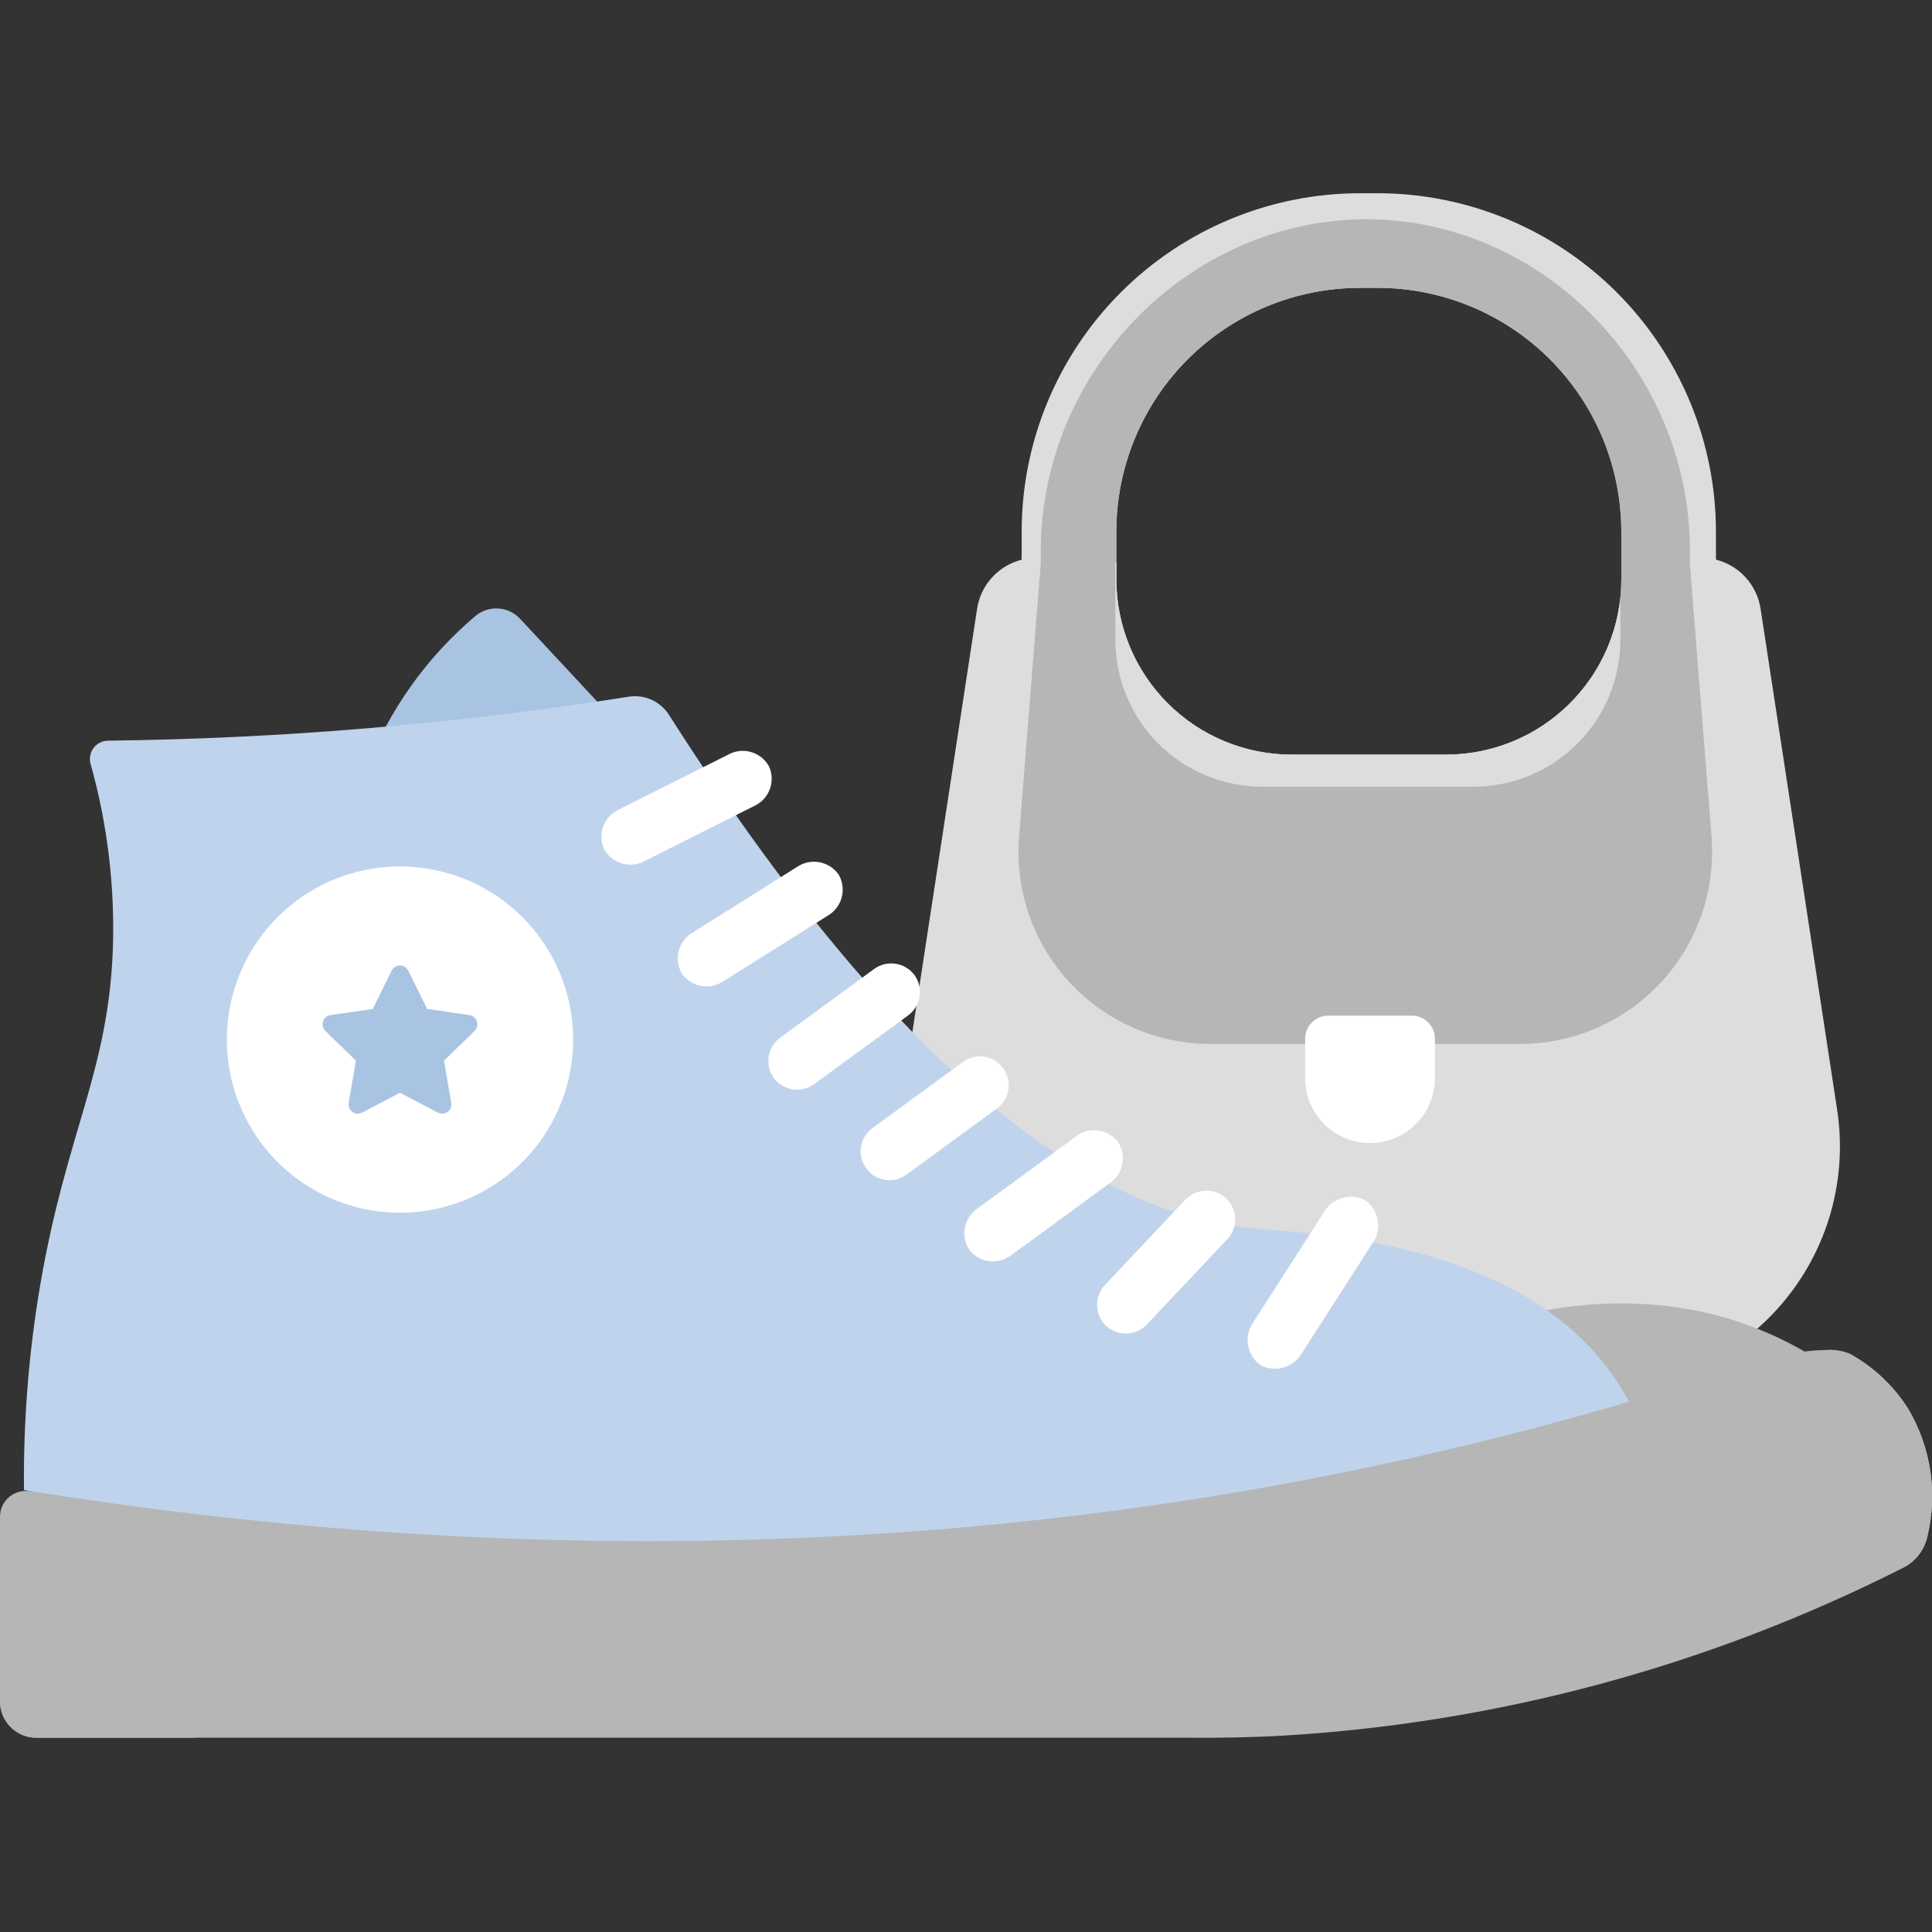 <svg width="100" height="100" viewBox="0 0 100 100" fill="none" xmlns="http://www.w3.org/2000/svg">
<rect x="0" y="0" width="100" height="100" fill="#333333" stroke="none"/>
<g clip-path="url(#clip0_1380_33977)">
<path d="M95.092 57.451L91.127 31.506C91.034 30.902 90.766 30.34 90.355 29.888C89.944 29.436 89.409 29.116 88.817 28.967V27.522C88.816 22.876 86.97 18.42 83.684 15.134C80.398 11.849 75.942 10.002 71.296 10.002L70.403 10.002C65.756 10.002 61.299 11.848 58.013 15.134C54.727 18.421 52.881 22.877 52.881 27.525V28.97C52.289 29.12 51.755 29.44 51.345 29.892C50.934 30.343 50.666 30.906 50.574 31.509L46.608 57.454C46.336 59.238 46.452 61.06 46.949 62.795C47.446 64.53 48.312 66.137 49.488 67.506C50.664 68.876 52.122 69.974 53.762 70.728C55.402 71.481 57.185 71.871 58.99 71.871H82.709C84.514 71.871 86.298 71.481 87.938 70.728C89.578 69.974 91.035 68.876 92.211 67.506C93.387 66.137 94.253 64.53 94.75 62.795C95.247 61.06 95.363 59.238 95.091 57.454M57.78 27.522C57.78 24.175 59.11 20.964 61.478 18.596C63.845 16.229 67.056 14.899 70.403 14.899H71.296C74.644 14.899 77.854 16.229 80.222 18.596C82.589 20.964 83.919 24.175 83.919 27.522V29.984C83.919 32.392 82.963 34.701 81.26 36.403C79.558 38.106 77.249 39.062 74.841 39.062H66.859C64.451 39.062 62.142 38.106 60.44 36.403C58.737 34.701 57.781 32.392 57.781 29.984L57.78 27.522Z" fill="#DDDDDD"/>
<path d="M88.59 43.313L87.462 29.117C87.773 19.632 80.337 11.739 71.382 11.363C61.923 10.97 53.568 19.081 53.874 29.115L52.746 43.311C52.638 44.678 52.813 46.052 53.262 47.348C53.711 48.643 54.423 49.832 55.353 50.839C56.283 51.846 57.412 52.65 58.668 53.2C59.924 53.749 61.281 54.033 62.652 54.033H78.682C80.053 54.033 81.409 53.749 82.665 53.199C83.921 52.65 85.05 51.846 85.98 50.839C86.911 49.832 87.622 48.643 88.071 47.347C88.52 46.052 88.695 44.678 88.587 43.311M83.92 29.982C83.92 32.389 82.964 34.698 81.261 36.401C79.559 38.103 77.25 39.06 74.842 39.06H66.858C64.451 39.06 62.142 38.103 60.439 36.401C58.737 34.698 57.78 32.389 57.78 29.982V27.522C57.78 24.174 59.11 20.963 61.477 18.596C63.845 16.229 67.055 14.899 70.403 14.899H71.296C74.643 14.899 77.854 16.229 80.222 18.596C82.589 20.963 83.919 24.174 83.919 27.522V29.984L83.92 29.982Z" fill="#B6B6B6"/>
<path d="M70.913 59.166C70.472 59.166 70.036 59.079 69.628 58.91C69.221 58.741 68.85 58.494 68.538 58.182C68.227 57.87 67.979 57.5 67.81 57.092C67.642 56.685 67.555 56.248 67.555 55.807V53.762C67.555 53.606 67.585 53.451 67.645 53.306C67.705 53.161 67.793 53.03 67.904 52.919C68.014 52.809 68.146 52.721 68.29 52.661C68.435 52.601 68.59 52.57 68.747 52.57H73.08C73.396 52.571 73.699 52.697 73.922 52.92C74.145 53.143 74.27 53.446 74.27 53.762V55.806C74.27 56.247 74.183 56.684 74.015 57.092C73.846 57.499 73.598 57.869 73.286 58.181C72.975 58.493 72.604 58.74 72.197 58.909C71.789 59.078 71.353 59.165 70.911 59.165" fill="white"/>
<g style="mix-blend-mode:hard-light">
<path d="M83.87 33.117V30.975C83.625 33.198 82.569 35.252 80.904 36.743C79.239 38.235 77.082 39.06 74.846 39.06H66.859C64.451 39.06 62.142 38.104 60.44 36.401C58.737 34.699 57.781 32.39 57.781 29.982V29.115H57.73V33.115C57.73 35.132 58.532 37.066 59.958 38.492C61.384 39.918 63.318 40.719 65.335 40.719H76.266C78.282 40.719 80.216 39.918 81.642 38.492C83.069 37.066 83.87 35.132 83.87 33.115" fill="#DDDDDD"/>
</g>
<path d="M77.557 68.404C79.989 67.692 85.378 66.517 91.082 68.821C92.389 69.35 93.632 70.027 94.785 70.837L76.723 74.415L77.557 68.404" fill="#B6B6B6"/>
<path d="M98.765 72.913C98.008 71.721 96.962 70.74 95.725 70.06C95.325 69.897 94.891 69.836 94.462 69.88C91.536 69.877 85.376 72.159 84.31 72.556L61.611 77.17H1.333C0.98 77.17 0.641 77.311 0.39 77.561C0.14 77.811 0 78.15 0 78.504L0 88.065C0 88.564 0.198 89.042 0.551 89.394C0.903 89.747 1.381 89.945 1.88 89.945H61.612C63.03 89.958 64.477 89.93 65.953 89.862C77.289 89.252 88.374 86.284 98.498 81.149C98.816 80.991 99.094 80.764 99.312 80.485C99.53 80.206 99.683 79.881 99.759 79.535C100.306 77.283 99.948 74.906 98.764 72.914" fill="#B6B6B6"/>
<path d="M32.314 37.818L26.921 32.03C26.626 31.713 26.221 31.521 25.789 31.495C25.357 31.469 24.932 31.61 24.601 31.889C22.089 34.015 20.149 36.736 18.961 39.805L32.314 37.818" fill="#A9C4E2"/>
<path d="M1.242 77.127C1.204 73.56 1.487 69.998 2.088 66.482C3.439 58.577 5.623 55.492 5.845 49.034C5.944 45.826 5.554 42.622 4.687 39.532C4.649 39.393 4.643 39.246 4.67 39.104C4.698 38.962 4.757 38.829 4.844 38.713C4.931 38.598 5.043 38.504 5.172 38.438C5.301 38.373 5.443 38.339 5.588 38.337C9.846 38.287 14.397 38.088 19.202 37.679C23.934 37.278 28.387 36.717 32.54 36.062C32.941 35.998 33.352 36.053 33.723 36.219C34.093 36.386 34.407 36.657 34.625 36.999C47.805 57.68 57.813 62.876 64.702 63.561C67.743 63.863 78.668 64.13 83.57 71.325C83.84 71.721 84.087 72.131 84.311 72.554C82.288 73.149 80.232 73.713 78.143 74.246C50.945 81.18 24.759 80.917 1.239 77.124" fill="#BFD4EC"/>
<path d="M29.664 53.809C29.664 55.581 29.138 57.313 28.154 58.787C27.169 60.261 25.769 61.409 24.132 62.087C22.494 62.766 20.693 62.943 18.954 62.597C17.216 62.251 15.619 61.398 14.366 60.144C13.113 58.891 12.26 57.294 11.914 55.556C11.569 53.817 11.746 52.016 12.425 50.378C13.103 48.741 14.252 47.342 15.726 46.357C17.2 45.373 18.932 44.847 20.705 44.848C23.081 44.848 25.36 45.792 27.041 47.472C28.721 49.153 29.666 51.432 29.666 53.809" fill="white"/>
<path d="M21.132 50.241L22.111 52.224L24.299 52.542C24.387 52.555 24.47 52.592 24.539 52.65C24.607 52.707 24.658 52.783 24.686 52.868C24.713 52.953 24.717 53.044 24.695 53.131C24.674 53.218 24.628 53.297 24.564 53.36L22.981 54.903L23.357 57.082C23.373 57.171 23.363 57.262 23.329 57.345C23.295 57.428 23.239 57.501 23.166 57.553C23.093 57.606 23.007 57.637 22.918 57.643C22.828 57.649 22.738 57.63 22.659 57.588L20.702 56.559L18.745 57.588C18.666 57.63 18.576 57.649 18.487 57.643C18.397 57.637 18.311 57.606 18.238 57.553C18.166 57.501 18.109 57.428 18.075 57.345C18.041 57.262 18.032 57.171 18.047 57.082L18.423 54.903L16.84 53.36C16.776 53.297 16.731 53.218 16.709 53.131C16.688 53.044 16.691 52.953 16.719 52.868C16.747 52.783 16.797 52.707 16.866 52.65C16.934 52.592 17.017 52.555 17.106 52.542L19.294 52.224L20.273 50.241C20.312 50.161 20.373 50.094 20.449 50.047C20.525 49.999 20.613 49.975 20.702 49.975C20.792 49.975 20.879 49.999 20.955 50.047C21.031 50.094 21.092 50.161 21.132 50.241Z" fill="#A9C4E2"/>
<path d="M31.26 43.935L31.276 43.967C31.478 44.324 31.813 44.587 32.208 44.697C32.603 44.808 33.026 44.758 33.384 44.557L39.024 41.725C39.398 41.558 39.691 41.249 39.838 40.867C39.986 40.484 39.976 40.059 39.811 39.684L39.795 39.653C39.593 39.295 39.258 39.033 38.863 38.922C38.468 38.811 38.045 38.861 37.687 39.062L32.047 41.894C31.673 42.062 31.38 42.37 31.233 42.753C31.085 43.135 31.095 43.56 31.26 43.935Z" fill="white"/>
<path d="M35.278 50.368L35.297 50.397C35.534 50.733 35.894 50.962 36.299 51.033C36.704 51.105 37.121 51.013 37.459 50.778L42.827 47.405C43.185 47.202 43.449 46.867 43.56 46.471C43.671 46.075 43.622 45.651 43.422 45.292L43.404 45.262C43.166 44.926 42.806 44.697 42.401 44.626C41.996 44.555 41.579 44.646 41.241 44.881L35.873 48.255C35.515 48.457 35.252 48.793 35.14 49.189C35.029 49.584 35.078 50.008 35.278 50.368Z" fill="white"/>
<path d="M40.041 55.783L40.062 55.811C40.303 56.128 40.661 56.335 41.055 56.389C41.45 56.442 41.849 56.337 42.166 56.096L46.978 52.578C47.304 52.348 47.525 51.999 47.594 51.607C47.663 51.215 47.573 50.812 47.344 50.485L47.324 50.458C47.083 50.141 46.725 49.933 46.331 49.88C45.936 49.826 45.537 49.931 45.22 50.172L40.408 53.691C40.082 53.92 39.861 54.269 39.792 54.661C39.723 55.054 39.813 55.457 40.041 55.783Z" fill="white"/>
<path d="M44.828 60.458L44.848 60.486C45.081 60.802 45.431 61.012 45.819 61.07C46.208 61.128 46.603 61.029 46.919 60.796L51.6 57.373C51.918 57.142 52.132 56.795 52.194 56.408C52.257 56.02 52.163 55.623 51.932 55.305L51.912 55.277C51.678 54.961 51.329 54.751 50.941 54.693C50.552 54.635 50.157 54.733 49.841 54.967L45.16 58.39C44.842 58.62 44.628 58.968 44.566 59.355C44.503 59.743 44.597 60.14 44.828 60.458Z" fill="white"/>
<path d="M50.171 64.687L50.192 64.715C50.449 65.034 50.822 65.237 51.228 65.282C51.635 65.326 52.043 65.207 52.363 64.952L57.433 61.245C57.773 61.018 58.009 60.665 58.09 60.264C58.17 59.863 58.089 59.446 57.863 59.105L57.842 59.077C57.585 58.758 57.213 58.554 56.806 58.51C56.399 58.466 55.991 58.584 55.671 58.84L50.601 62.546C50.261 62.774 50.025 63.127 49.944 63.528C49.864 63.929 49.945 64.346 50.171 64.687Z" fill="white"/>
<path d="M57.235 68.612L57.26 68.636C57.407 68.768 57.578 68.871 57.764 68.937C57.951 69.004 58.148 69.033 58.346 69.023C58.543 69.013 58.737 68.964 58.916 68.879C59.094 68.794 59.254 68.675 59.387 68.528L63.497 64.17C63.636 64.029 63.746 63.863 63.82 63.679C63.895 63.496 63.932 63.3 63.931 63.102C63.929 62.904 63.889 62.709 63.812 62.527C63.734 62.345 63.622 62.179 63.481 62.041L63.456 62.017C63.309 61.885 63.138 61.782 62.952 61.715C62.765 61.649 62.568 61.62 62.37 61.63C62.173 61.64 61.979 61.689 61.8 61.774C61.622 61.858 61.462 61.978 61.329 62.125L57.219 66.483C57.08 66.623 56.97 66.79 56.896 66.974C56.821 67.157 56.784 67.353 56.785 67.551C56.787 67.748 56.827 67.944 56.904 68.126C56.981 68.308 57.094 68.473 57.235 68.612Z" fill="white"/>
<path d="M65.208 70.638L65.237 70.657C65.61 70.856 66.047 70.9 66.453 70.778C66.858 70.657 67.2 70.381 67.403 70.01L71.013 64.389C71.266 64.049 71.375 63.624 71.317 63.205C71.258 62.786 71.037 62.407 70.701 62.15L70.672 62.131C70.298 61.932 69.861 61.889 69.456 62.01C69.05 62.131 68.709 62.407 68.506 62.778L64.897 68.399C64.644 68.738 64.535 69.163 64.594 69.583C64.652 70.002 64.873 70.381 65.21 70.638" fill="white"/>
<path d="M60.947 83.214C52.918 84.101 44.755 84.622 36.684 84.765C24.427 84.977 12.169 84.338 0 82.851L0 88.066C0 88.564 0.198 89.042 0.551 89.395C0.903 89.748 1.381 89.946 1.88 89.946H10.102V86.408C17.416 87.012 24.766 87.318 32.083 87.318C33.633 87.318 35.181 87.304 36.728 87.277C44.876 87.133 53.117 86.606 61.223 85.711C61.389 85.696 61.55 85.648 61.697 85.569C61.844 85.491 61.974 85.384 62.08 85.255C62.185 85.126 62.264 84.977 62.311 84.817C62.358 84.657 62.373 84.489 62.355 84.323C62.337 84.158 62.286 83.997 62.205 83.851C62.124 83.706 62.014 83.578 61.883 83.474C61.752 83.371 61.602 83.295 61.441 83.251C61.28 83.207 61.112 83.195 60.947 83.216" fill="#B6B6B6"/>
<path d="M94.449 83.039C95.843 82.43 97.193 81.8 98.498 81.148C98.815 80.99 99.093 80.763 99.311 80.484C99.529 80.204 99.682 79.88 99.758 79.533C100.305 77.281 99.948 74.904 98.764 72.912C98.007 71.721 96.961 70.739 95.723 70.06C96.516 71.102 97.091 72.294 97.412 73.563C97.734 74.833 97.796 76.154 97.595 77.448C97.218 79.617 96.107 81.591 94.449 83.038" fill="#B6B6B6"/>
</g>
<defs>
<clipPath id="clip0_1380_33977">
<rect width="100" height="79.947" fill="white" transform="translate(0 10)"/>
</clipPath>
</defs>
</svg>
